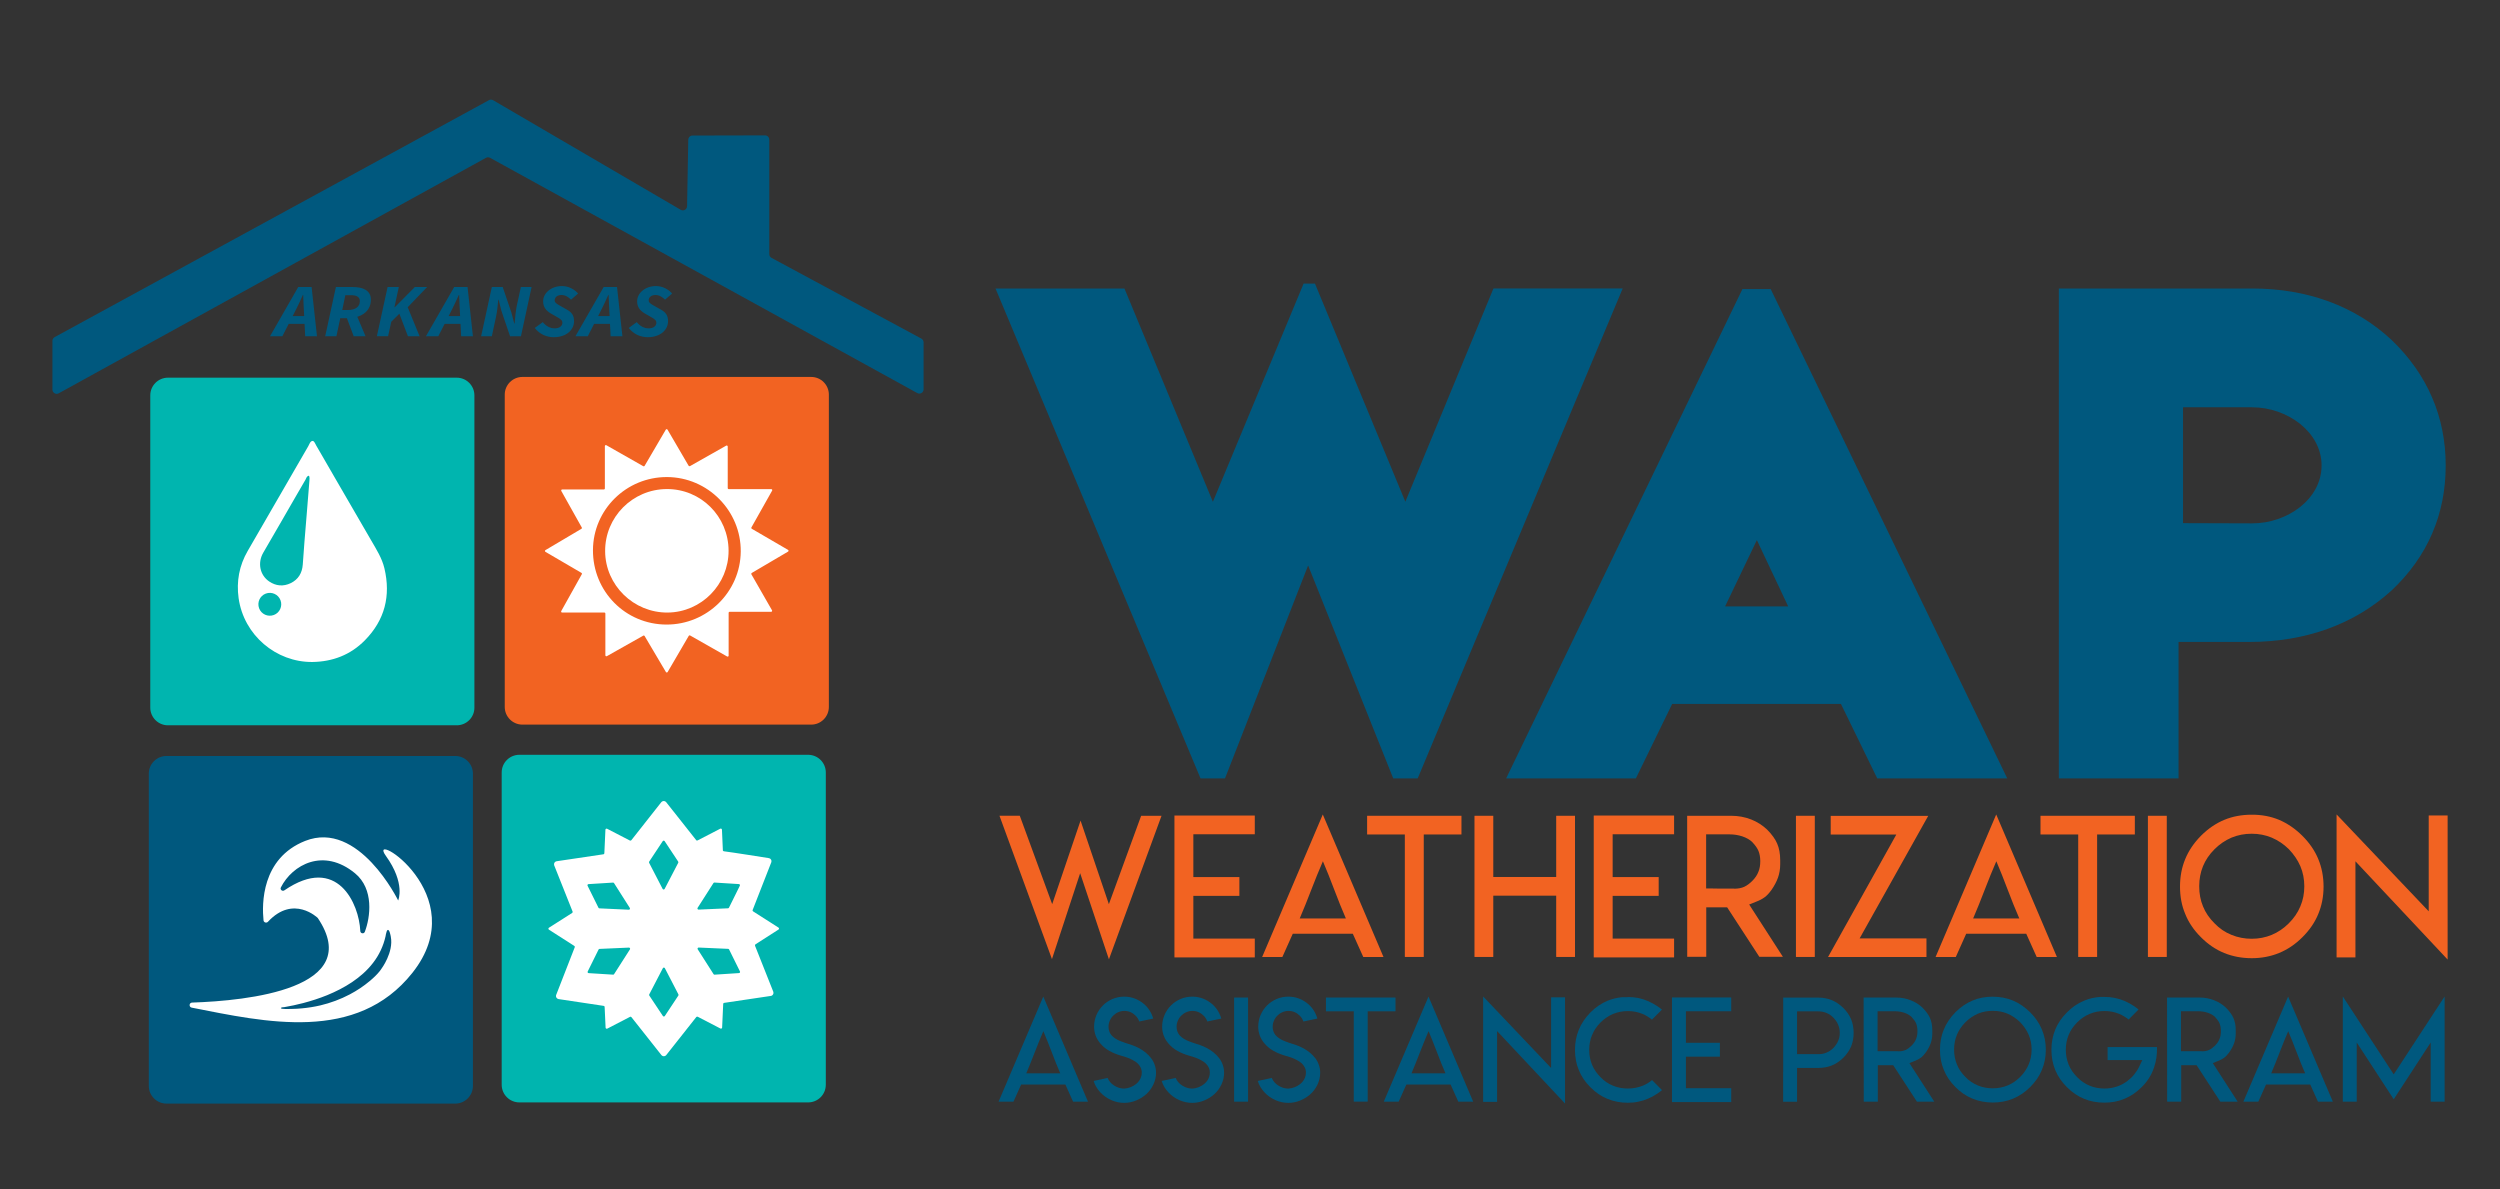 <?xml version="1.0" encoding="utf-8"?>
<!-- Generator: Adobe Illustrator 26.3.1, SVG Export Plug-In . SVG Version: 6.00 Build 0)  -->
<svg version="1.1" id="Layer_1" xmlns="http://www.w3.org/2000/svg" xmlns:xlink="http://www.w3.org/1999/xlink" x="0px" y="0px"
	 viewBox="0 0 441.51 210" enable-background="new 0 0 441.51 210" xml:space="preserve">
<rect x="0" y="0" width="441.51" height="210" fill="#333333" stroke="none"/>
<g>
	<g>
		<g>
			<g>
				<path fill="#00587E" d="M175.81,50.95h22.77l15.62,37.67l16.02-38.53h2.01l15.96,38.52l15.56-37.66h22.82l-36.2,86.52h-4.32
					l-15.03-37.61l-14.68,37.61h-4.32L175.81,50.95z"/>
				<path fill="#00587E" d="M265.99,137.47l41.73-86.42h4.99l41.78,86.42h-22.96l-6.41-13.15h-29.81l-6.41,13.15H265.99z
					 M304.66,107.09h11.14l-5.53-11.71L304.66,107.09z"/>
				<path fill="#00587E" d="M363.6,137.47V50.95h34.13c9.74,0,18.19,3.08,24.67,9.12c6.3,6.08,9.52,13.55,9.52,22.14
					c0,8.64-3.22,16.1-9.53,22.04c-6.61,6.03-15.26,9.12-25.16,9.12h-12.49v24.1H363.6z M397.74,71.93h-12.21v20.46l12.21,0.04
					c6.21,0,12.26-4.27,12.26-10.23C410,76.27,403.92,71.93,397.74,71.93z"/>
			</g>
			<g>
				<g>
					<path fill="#F26322" d="M180.1,144.07l5.72,15.61l5.01-14.76l5,14.76l5.7-15.61h3.6l-9.29,25.35l-5.08-15.21l-4.98,15.17
						l-9.27-25.32H180.1z"/>
					<path fill="#F26322" d="M221.6,144.02v3.32h-9.81h-1.04v1.04v5.45v1.06h1.04h7.09v3.32h-7.09h-1.04v1.04v5.45v1.06h1.04h9.81
						v3.32h-9.81h-4.38v-25.05H221.6z"/>
					<path fill="#F26322" d="M244.33,169.01h-3.57l-1.85-4.11h-5.31h-5.29l-1.84,4.11h-3.57l10.71-25.17L244.33,169.01z
						 M233.61,162.21h4.08c-0.68-1.56-1.36-3.25-2.04-5.05c-0.68-1.8-1.35-3.49-2.02-5.06c-0.68,1.57-1.37,3.26-2.06,5.06
						c-0.68,1.8-1.37,3.48-2.04,5.05H233.61z"/>
					<path fill="#F26322" d="M252.5,144.07h5.6v3.3h-5.6h-1.06v1.04v20.59h-3.34v-20.59v-1.04h-1.06h-5.6v-3.3h5.6H252.5z"/>
					<path fill="#F26322" d="M263.72,144.07v9.77v1.04h1.04h9.03h1.04v-1.04v-9.77h3.32v24.93h-3.32v-9.78v-1.04h-1.04h-9.03h-1.04
						v1.04v9.78h-3.32v-24.93H263.72z"/>
					<path fill="#F26322" d="M295.65,144.02v3.32h-9.81h-1.04v1.04v5.45v1.06h1.04h7.09v3.32h-7.09h-1.04v1.04v5.45v1.06h1.04h9.81
						v3.32h-9.81h-4.38v-25.05H295.65z"/>
					<path fill="#F26322" d="M297.96,144.07h7.78c1.24,0,2.42,0.22,3.52,0.65c1.05,0.41,1.99,1.01,2.82,1.79
						c0.85,0.86,1.44,1.68,1.77,2.46c0.36,0.82,0.54,1.8,0.54,2.94v0.7c0,0.86-0.13,1.65-0.39,2.38c-0.25,0.7-0.62,1.41-1.14,2.16
						c-0.44,0.61-0.85,1.05-1.24,1.32c-0.37,0.28-0.88,0.55-1.54,0.8l-1.17,0.47l0.69,1.07l5.26,8.16h-4.16l-5.68-8.73h-3.69v8.73
						h-3.36L297.96,144.07z M306.24,156.93l0.02,0.02c0.68,0,1.28-0.11,1.79-0.34c0.46-0.22,0.94-0.56,1.43-1.06
						c0.5-0.5,0.86-1.04,1.07-1.61c0.22-0.52,0.32-1.13,0.32-1.86c0-0.66-0.1-1.26-0.32-1.81c-0.2-0.47-0.55-0.98-1.06-1.51v-0.02
						c-0.46-0.44-1.06-0.79-1.81-1.04c-0.71-0.23-1.46-0.35-2.28-0.35h-3.05h-1.04v1.06v7.46v1.04h1.04l1.26,0.02h0.84H306.24z"/>
					<path fill="#F26322" d="M317.17,144.07h3.33v24.93h-3.33V144.07z"/>
					<path fill="#F26322" d="M340.54,144.07l-12.12,21.65h1.38h10.42v3.29h-17.38l12.06-21.63h-2.25h-9.34v-3.3H340.54z"/>
					<path fill="#F26322" d="M363.26,169.01h-3.57l-1.85-4.11h-5.31h-5.29l-1.84,4.11h-3.57l10.71-25.17L363.26,169.01z
						 M352.54,162.21h4.08c-0.68-1.56-1.36-3.25-2.04-5.05c-0.68-1.8-1.35-3.49-2.02-5.06c-0.68,1.57-1.37,3.26-2.06,5.06
						c-0.68,1.8-1.37,3.48-2.04,5.05H352.54z"/>
					<path fill="#F26322" d="M371.42,144.07h5.6v3.3h-5.6h-1.06v1.04v20.59h-3.34v-20.59v-1.04h-1.06h-5.6v-3.3h5.6H371.42z"/>
					<path fill="#F26322" d="M379.33,144.07h3.33v24.93h-3.33V144.07z"/>
					<path fill="#F26322" d="M402.5,144.79c1.46,0.62,2.83,1.55,4.11,2.82c1.25,1.25,2.19,2.61,2.8,4.09
						c0.63,1.51,0.94,3.14,0.94,4.87c0,1.74-0.31,3.36-0.94,4.86c-0.61,1.49-1.55,2.85-2.8,4.09c-1.23,1.23-2.6,2.16-4.11,2.78
						c-1.51,0.62-3.12,0.92-4.84,0.92c-1.74,0-3.37-0.31-4.87-0.92c-1.49-0.61-2.86-1.54-4.09-2.78c-1.26-1.25-2.19-2.62-2.78-4.11
						c-0.62-1.46-0.92-3.07-0.92-4.84c0-1.77,0.31-3.39,0.92-4.85c0.59-1.46,1.52-2.84,2.78-4.12c1.25-1.25,2.61-2.18,4.09-2.8
						c1.46-0.61,3.08-0.92,4.87-0.92C399.42,143.87,401.04,144.18,402.5,144.79z M394.09,147.93c-1.13,0.49-2.12,1.17-2.99,2.04
						c-0.92,0.92-1.6,1.92-2.04,3c-0.45,1.1-0.67,2.28-0.67,3.55c0,1.29,0.22,2.48,0.67,3.55c0.43,1.09,1.12,2.09,2.04,3
						c0.86,0.9,1.85,1.57,2.99,2.03c1.12,0.46,2.31,0.69,3.57,0.69c1.25,0,2.43-0.23,3.54-0.69c1.1-0.46,2.1-1.13,3-2.03
						c0.92-0.91,1.6-1.91,2.05-3c0.47-1.09,0.7-2.27,0.7-3.55c0-1.26-0.23-2.45-0.7-3.55c-0.46-1.07-1.14-2.07-2.03-3
						c-0.89-0.88-1.9-1.56-3.02-2.04c-1.11-0.46-2.29-0.69-3.54-0.69C396.39,147.24,395.2,147.47,394.09,147.93z"/>
					<path fill="#F26322" d="M428.92,160.94v-2.97v-13.95h3.34v25.44l-16.28-17.35v1.91v15.06h-3.33v-25.25L428.92,160.94z"/>
				</g>
			</g>
			<g>
				<path fill="#00587E" d="M192.14,194.56h-2.63l-1.36-3.03h-3.91h-3.9l-1.36,3.03h-2.63l7.9-18.56L192.14,194.56z M184.23,189.56
					h3.02c-0.5-1.16-1.01-2.4-1.5-3.72c-0.5-1.32-1-2.57-1.49-3.73c-0.5,1.16-1.01,2.41-1.52,3.73c-0.51,1.32-1.01,2.57-1.5,3.72
					H184.23z"/>
				<path fill="#00587E" d="M199.67,192c0.37-0.15,0.7-0.34,0.99-0.58c0.29-0.24,0.53-0.53,0.71-0.88s0.27-0.72,0.27-1.11
					c0.01-0.34-0.07-0.64-0.21-0.93s-0.33-0.53-0.55-0.73c-0.23-0.2-0.5-0.39-0.84-0.56c-0.33-0.18-0.65-0.32-0.95-0.43
					c-0.31-0.11-0.64-0.22-1-0.31c-0.81-0.23-1.53-0.52-2.17-0.88c-0.64-0.35-1.19-0.82-1.67-1.4c-0.32-0.4-0.58-0.83-0.76-1.32
					c-0.18-0.5-0.27-1.01-0.27-1.55c0-0.72,0.14-1.4,0.41-2.05c0.28-0.65,0.65-1.21,1.14-1.7c0.49-0.49,1.06-0.87,1.71-1.15
					c0.65-0.27,1.33-0.41,2.06-0.41c0.65,0,1.28,0.11,1.88,0.34c0.59,0.23,1.13,0.55,1.61,0.96c0.8,0.69,1.34,1.55,1.63,2.57
					l-2.46,0.52c-0.13-0.38-0.35-0.73-0.66-1.04c-0.56-0.55-1.22-0.83-1.97-0.83c-0.37,0-0.73,0.07-1.07,0.22
					c-0.34,0.14-0.64,0.35-0.9,0.61c-0.26,0.26-0.47,0.56-0.61,0.91c-0.15,0.34-0.22,0.7-0.22,1.07c0,0.27,0.04,0.52,0.12,0.76
					s0.19,0.44,0.31,0.61c0.13,0.17,0.29,0.34,0.49,0.49c0.2,0.16,0.4,0.28,0.58,0.38s0.41,0.21,0.67,0.31
					c0.26,0.1,0.49,0.19,0.68,0.25c0.19,0.06,0.41,0.13,0.67,0.22c0.26,0.08,0.46,0.14,0.59,0.19c0.45,0.16,0.88,0.35,1.28,0.56
					c0.4,0.22,0.79,0.47,1.16,0.77c0.37,0.31,0.69,0.63,0.96,0.98c0.27,0.35,0.49,0.75,0.64,1.19c0.16,0.45,0.24,0.91,0.24,1.4
					c0,0.73-0.16,1.42-0.47,2.08c-0.32,0.67-0.73,1.23-1.25,1.7c-0.52,0.47-1.12,0.84-1.8,1.12c-0.68,0.28-1.38,0.42-2.1,0.42
					c-0.79,0-1.55-0.16-2.29-0.49s-1.38-0.78-1.93-1.37c-0.55-0.59-0.95-1.26-1.18-2.01l2.47-0.53c0.23,0.55,0.62,1.01,1.17,1.35
					c0.56,0.35,1.14,0.53,1.74,0.53C198.93,192.23,199.3,192.14,199.67,192z"/>
				<path fill="#00587E" d="M211.69,192c0.37-0.15,0.7-0.34,0.99-0.58c0.29-0.24,0.53-0.53,0.71-0.88c0.18-0.35,0.27-0.72,0.27-1.11
					c0.01-0.34-0.07-0.64-0.21-0.93s-0.33-0.53-0.55-0.73c-0.23-0.2-0.5-0.39-0.84-0.56c-0.33-0.18-0.65-0.32-0.95-0.43
					c-0.31-0.11-0.64-0.22-1-0.31c-0.81-0.23-1.53-0.52-2.17-0.88c-0.64-0.35-1.19-0.82-1.67-1.4c-0.32-0.4-0.58-0.83-0.76-1.32
					c-0.18-0.5-0.27-1.01-0.27-1.55c0-0.72,0.14-1.4,0.41-2.05c0.28-0.65,0.65-1.21,1.14-1.7c0.49-0.49,1.06-0.87,1.71-1.15
					c0.65-0.27,1.33-0.41,2.06-0.41c0.65,0,1.28,0.11,1.88,0.34s1.13,0.55,1.61,0.96c0.8,0.69,1.34,1.55,1.63,2.57l-2.46,0.52
					c-0.13-0.38-0.35-0.73-0.66-1.04c-0.56-0.55-1.22-0.83-1.97-0.83c-0.37,0-0.73,0.07-1.07,0.22c-0.34,0.14-0.64,0.35-0.9,0.61
					c-0.26,0.26-0.47,0.56-0.61,0.91c-0.15,0.34-0.22,0.7-0.22,1.07c0,0.27,0.04,0.52,0.12,0.76c0.08,0.23,0.19,0.44,0.31,0.61
					c0.13,0.17,0.29,0.34,0.49,0.49c0.2,0.16,0.4,0.28,0.58,0.38c0.19,0.1,0.41,0.21,0.67,0.31c0.26,0.1,0.49,0.19,0.68,0.25
					c0.19,0.06,0.41,0.13,0.67,0.22c0.26,0.08,0.46,0.14,0.59,0.19c0.45,0.16,0.88,0.35,1.28,0.56c0.4,0.22,0.79,0.47,1.16,0.77
					c0.37,0.31,0.69,0.63,0.96,0.98c0.27,0.35,0.49,0.75,0.64,1.19c0.16,0.45,0.24,0.91,0.24,1.4c0,0.73-0.16,1.42-0.47,2.08
					c-0.32,0.67-0.73,1.23-1.25,1.7s-1.12,0.84-1.8,1.12c-0.68,0.28-1.38,0.42-2.1,0.42c-0.79,0-1.55-0.16-2.29-0.49
					c-0.74-0.32-1.38-0.78-1.93-1.37c-0.55-0.59-0.95-1.26-1.18-2.01l2.47-0.53c0.23,0.55,0.62,1.01,1.17,1.35
					c0.56,0.35,1.14,0.53,1.74,0.53C210.96,192.23,211.33,192.14,211.69,192z"/>
				<path fill="#00587E" d="M217.95,176.17h2.46v18.39h-2.46V176.17z"/>
				<path fill="#00587E" d="M228.66,192c0.37-0.15,0.7-0.34,0.99-0.58c0.29-0.24,0.53-0.53,0.71-0.88s0.27-0.72,0.27-1.11
					c0.01-0.34-0.07-0.64-0.21-0.93s-0.33-0.53-0.55-0.73c-0.23-0.2-0.5-0.39-0.84-0.56c-0.33-0.18-0.65-0.32-0.95-0.43
					c-0.31-0.11-0.64-0.22-1-0.31c-0.81-0.23-1.53-0.52-2.17-0.88c-0.64-0.35-1.19-0.82-1.67-1.4c-0.32-0.4-0.58-0.83-0.76-1.32
					c-0.18-0.5-0.27-1.01-0.27-1.55c0-0.72,0.14-1.4,0.41-2.05c0.28-0.65,0.65-1.21,1.14-1.7c0.49-0.49,1.06-0.87,1.71-1.15
					c0.65-0.27,1.33-0.41,2.06-0.41c0.65,0,1.28,0.11,1.88,0.34s1.13,0.55,1.61,0.96c0.8,0.69,1.34,1.55,1.63,2.57l-2.46,0.52
					c-0.13-0.38-0.35-0.73-0.66-1.04c-0.56-0.55-1.22-0.83-1.97-0.83c-0.37,0-0.73,0.07-1.07,0.22c-0.34,0.14-0.64,0.35-0.9,0.61
					c-0.26,0.26-0.47,0.56-0.61,0.91c-0.15,0.34-0.22,0.7-0.22,1.07c0,0.27,0.04,0.52,0.12,0.76s0.19,0.44,0.31,0.61
					c0.13,0.17,0.29,0.34,0.49,0.49c0.2,0.16,0.4,0.28,0.58,0.38s0.41,0.21,0.67,0.31c0.26,0.1,0.49,0.19,0.68,0.25
					c0.19,0.06,0.41,0.13,0.67,0.22c0.26,0.08,0.46,0.14,0.59,0.19c0.45,0.16,0.88,0.35,1.28,0.56c0.4,0.22,0.79,0.47,1.16,0.77
					c0.37,0.31,0.69,0.63,0.96,0.98c0.27,0.35,0.49,0.75,0.64,1.19c0.16,0.45,0.24,0.91,0.24,1.4c0,0.73-0.16,1.42-0.47,2.08
					c-0.32,0.67-0.73,1.23-1.25,1.7c-0.52,0.47-1.12,0.84-1.8,1.12c-0.68,0.28-1.38,0.42-2.1,0.42c-0.79,0-1.55-0.16-2.29-0.49
					s-1.38-0.78-1.93-1.37c-0.55-0.59-0.95-1.26-1.18-2.01l2.47-0.53c0.23,0.55,0.62,1.01,1.17,1.35c0.56,0.35,1.14,0.53,1.74,0.53
					C227.92,192.23,228.29,192.14,228.66,192z"/>
				<path fill="#00587E" d="M242.32,176.17h4.13v2.43h-4.13h-0.78v0.77v15.18h-2.46v-15.18v-0.77h-0.78h-4.13v-2.43h4.13H242.32z"/>
				<path fill="#00587E" d="M260.17,194.56h-2.63l-1.36-3.03h-3.91h-3.9l-1.36,3.03h-2.63l7.9-18.56L260.17,194.56z M252.26,189.56
					h3.02c-0.5-1.16-1.01-2.4-1.5-3.72c-0.5-1.32-1-2.57-1.49-3.73c-0.5,1.16-1.01,2.41-1.52,3.73c-0.51,1.32-1.01,2.57-1.5,3.72
					H252.26z"/>
				<path fill="#00587E" d="M273.93,188.61v-2.19v-10.29h2.46v18.76l-12-12.8v1.41v11.1h-2.46v-18.62L273.93,188.61z"/>
				<path fill="#00587E" d="M287.46,176.08c0.63,0,1.26,0.05,1.88,0.17c0.59,0.13,1.17,0.31,1.74,0.56
					c0.59,0.26,1.12,0.56,1.61,0.88c0.3,0.2,0.57,0.41,0.82,0.61l-1.77,1.77c-0.5-0.41-1.05-0.75-1.64-1
					c-0.82-0.34-1.68-0.51-2.61-0.51c-0.92,0-1.8,0.17-2.63,0.51c-0.82,0.35-1.55,0.86-2.2,1.5c-0.66,0.66-1.16,1.4-1.49,2.22h-0.01
					c-0.33,0.8-0.5,1.68-0.5,2.62c0,0.95,0.17,1.83,0.5,2.63c0.34,0.82,0.85,1.55,1.5,2.2c0.64,0.66,1.37,1.16,2.2,1.5
					c0.83,0.34,1.7,0.5,2.63,0.5c0.92,0,1.8-0.17,2.63-0.5c0.62-0.26,1.17-0.59,1.64-0.99l1.76,1.77c-0.25,0.2-0.52,0.41-0.82,0.61
					c-0.52,0.35-1.06,0.65-1.61,0.88c-0.59,0.26-1.17,0.44-1.74,0.55c-0.59,0.13-1.22,0.19-1.88,0.19c-1.28,0-2.47-0.23-3.57-0.68
					c-1.11-0.45-2.11-1.13-3.02-2.05c-0.93-0.92-1.61-1.93-2.05-3.03c-0.46-1.07-0.68-2.27-0.68-3.57s0.23-2.49,0.68-3.57
					c0.44-1.09,1.12-2.1,2.05-3.05c0.92-0.92,1.93-1.61,3.02-2.06c0.8-0.33,1.65-0.54,2.57-0.63H287.46z"/>
				<path fill="#00587E" d="M305.74,176.14v2.45h-7.23h-0.77v0.77v4.02v0.78h0.77h5.23v2.45h-5.23h-0.77v0.77v4.02v0.78h0.77h7.23
					v2.45h-7.23h-3.23v-18.47H305.74z"/>
				<path fill="#00587E" d="M314.92,189.36v-6.97v-6.21h3.23h2.99c0.86,0,1.66,0.16,2.39,0.46c0.71,0.3,1.38,0.76,2.01,1.37
					c0.61,0.61,1.07,1.27,1.38,2.01c0.29,0.73,0.44,1.53,0.44,2.39c0,0.86-0.15,1.66-0.44,2.39c-0.31,0.71-0.76,1.38-1.37,1.99
					c-0.62,0.61-1.29,1.07-2.03,1.37c-0.74,0.29-1.53,0.44-2.39,0.44h-2.99h-0.77v0.77v5.2h-2.46V189.36z M317.38,186.16h0.77
					l2.99,0.01c0.53,0,1.01-0.09,1.44-0.28c0.43-0.17,0.84-0.45,1.22-0.83c0.35-0.37,0.63-0.78,0.82-1.22
					c0.19-0.42,0.29-0.91,0.29-1.44c0-0.53-0.1-1.01-0.29-1.44c-0.16-0.41-0.44-0.82-0.82-1.22c-0.36-0.37-0.77-0.65-1.21-0.84
					c-0.44-0.19-0.93-0.29-1.46-0.29h-2.99h-0.77v0.77v3.01v3V186.16z"/>
				<path fill="#00587E" d="M329.12,176.17h5.74c0.92,0,1.78,0.16,2.6,0.49c0.78,0.3,1.47,0.74,2.08,1.32
					c0.62,0.64,1.06,1.24,1.31,1.82c0.26,0.61,0.4,1.32,0.4,2.16v0.52c0,0.64-0.09,1.22-0.28,1.76c-0.18,0.51-0.46,1.04-0.84,1.59
					c-0.32,0.44-0.63,0.77-0.92,0.98c-0.27,0.2-0.65,0.4-1.14,0.59l-0.86,0.35l0.51,0.79l3.88,6.02h-3.06l-4.19-6.44h-2.72v6.44
					h-2.48L329.12,176.17z M335.23,185.66l0.01,0.01c0.5,0,0.95-0.08,1.32-0.25c0.34-0.16,0.69-0.42,1.05-0.78
					c0.37-0.37,0.64-0.77,0.79-1.19c0.16-0.38,0.23-0.84,0.23-1.37c0-0.49-0.08-0.93-0.23-1.34c-0.15-0.34-0.41-0.71-0.78-1.11
					v-0.01c-0.34-0.33-0.78-0.59-1.33-0.77c-0.52-0.17-1.09-0.26-1.68-0.26h-2.25h-0.77v0.78v5.5v0.77h0.77l0.92,0.01h0.62H335.23z"
					/>
				<path fill="#00587E" d="M355.51,176.71c1.08,0.45,2.09,1.15,3.03,2.07c0.92,0.92,1.61,1.93,2.06,3.02
					c0.47,1.11,0.7,2.31,0.7,3.58c0,1.28-0.23,2.48-0.7,3.58c-0.45,1.1-1.14,2.1-2.06,3.02c-0.91,0.91-1.92,1.59-3.03,2.05
					c-1.12,0.46-2.31,0.68-3.57,0.68c-1.29,0-2.48-0.23-3.58-0.68c-1.11-0.45-2.11-1.13-3.02-2.05c-0.93-0.92-1.61-1.93-2.05-3.03
					c-0.46-1.07-0.68-2.27-0.68-3.57s0.22-2.49,0.68-3.57c0.44-1.09,1.12-2.1,2.05-3.05c0.92-0.92,1.93-1.61,3.02-2.06
					c1.07-0.46,2.27-0.68,3.58-0.68C353.24,176.03,354.43,176.25,355.51,176.71z M349.3,179.02c-0.83,0.37-1.56,0.87-2.2,1.51
					c-0.67,0.68-1.17,1.41-1.5,2.21c-0.33,0.81-0.5,1.68-0.5,2.63c0,0.95,0.17,1.83,0.5,2.62c0.32,0.8,0.82,1.53,1.5,2.21
					c0.64,0.66,1.37,1.16,2.2,1.5c0.83,0.34,1.7,0.5,2.64,0.5c0.92,0,1.79-0.17,2.61-0.5c0.82-0.34,1.55-0.84,2.21-1.5
					c0.68-0.68,1.18-1.41,1.51-2.21c0.34-0.8,0.52-1.67,0.52-2.62c0-0.94-0.17-1.81-0.52-2.63c-0.34-0.79-0.84-1.53-1.5-2.21
					c-0.66-0.65-1.4-1.15-2.22-1.51c-0.82-0.34-1.68-0.5-2.61-0.5C351,178.51,350.13,178.68,349.3,179.02z"/>
				<path fill="#00587E" d="M371.09,176.06h0.56c0.65,0,1.27,0.06,1.86,0.18c0.63,0.13,1.21,0.32,1.74,0.55
					c0.55,0.24,1.09,0.53,1.61,0.88c0.23,0.16,0.5,0.35,0.82,0.61l-1.76,1.77c-0.5-0.41-1.06-0.74-1.65-0.99
					c-0.8-0.34-1.67-0.51-2.61-0.51c-0.97,0-1.83,0.17-2.62,0.51c-0.8,0.33-1.54,0.83-2.21,1.5c-0.67,0.68-1.17,1.42-1.5,2.21
					c-0.34,0.83-0.5,1.71-0.5,2.63c0,0.92,0.17,1.79,0.5,2.62c0.33,0.8,0.83,1.53,1.5,2.21c0.67,0.68,1.4,1.18,2.21,1.51
					c0.82,0.34,1.7,0.5,2.62,0.5c0.73,0,1.43-0.11,2.12-0.33c0.64-0.2,1.26-0.52,1.86-0.95c0.49-0.37,0.91-0.76,1.26-1.2
					c0.37-0.45,0.68-0.93,0.92-1.45l0.52-1.1h-1.22h-4.91v-2.29h0.21h8.51c0.04,1.31-0.14,2.51-0.53,3.63
					c-0.44,1.31-1.17,2.46-2.18,3.45c-0.93,0.92-1.94,1.6-3.03,2.05c-1.08,0.46-2.27,0.68-3.57,0.68c-1.31,0-2.5-0.23-3.57-0.68
					c-1.1-0.45-2.11-1.13-3.02-2.05c-0.94-0.93-1.62-1.94-2.06-3.02c-0.45-1.09-0.68-2.28-0.68-3.58c0-1.29,0.23-2.49,0.68-3.58
					c0.43-1.07,1.12-2.09,2.06-3.03c0.9-0.91,1.9-1.6,3.02-2.06c0.91-0.39,1.91-0.62,3.02-0.68L371.09,176.06z"/>
				<path fill="#00587E" d="M382.71,176.17h5.74c0.92,0,1.78,0.16,2.6,0.49c0.78,0.3,1.47,0.74,2.08,1.32
					c0.62,0.64,1.06,1.24,1.31,1.82c0.26,0.61,0.4,1.32,0.4,2.16v0.52c0,0.64-0.1,1.22-0.29,1.76c-0.18,0.51-0.46,1.04-0.84,1.59
					c-0.32,0.44-0.63,0.77-0.92,0.98c-0.27,0.2-0.65,0.4-1.14,0.59l-0.86,0.35l0.51,0.79l3.88,6.02h-3.06l-4.19-6.44h-2.72v6.44
					h-2.48L382.71,176.17z M388.82,185.66l0.01,0.01c0.5,0,0.95-0.08,1.32-0.25c0.34-0.16,0.69-0.42,1.05-0.78
					c0.37-0.37,0.64-0.77,0.79-1.19c0.16-0.38,0.23-0.84,0.23-1.37c0-0.49-0.08-0.93-0.23-1.34c-0.15-0.34-0.41-0.71-0.78-1.11
					v-0.01c-0.34-0.33-0.78-0.59-1.34-0.77c-0.52-0.17-1.08-0.26-1.68-0.26h-2.25h-0.77v0.78v5.5v0.77h0.77l0.92,0.01h0.62H388.82z"
					/>
				<path fill="#00587E" d="M411.99,194.56h-2.63l-1.36-3.03h-3.91h-3.9l-1.36,3.03h-2.64l7.9-18.56L411.99,194.56z M404.08,189.56
					h3.02c-0.5-1.16-1.01-2.4-1.5-3.72c-0.5-1.32-1-2.57-1.49-3.73c-0.5,1.16-1.01,2.41-1.51,3.73c-0.51,1.32-1.01,2.57-1.5,3.72
					H404.08z"/>
				<path fill="#00587E" d="M422.74,189.74l8.99-13.76v18.58h-2.46v-10.45l-6.53,10.03l-6.53-10.03v10.45h-2.46v-18.58
					L422.74,189.74z"/>
			</g>
		</g>
		<g>
			<path fill="#00587E" d="M9.65,59.54l76.7-41.85c0.23-0.13,0.51-0.12,0.74,0.01l33.12,19.35c0.5,0.29,1.12-0.06,1.13-0.63
				l0.21-11.74c0.01-0.41,0.34-0.74,0.75-0.74l12.81-0.03c0.42,0,0.75,0.34,0.75,0.75v20.22c0,0.28,0.15,0.53,0.39,0.66l26.47,14.26
				c0.24,0.13,0.39,0.39,0.39,0.66v8.3c0,0.57-0.61,0.93-1.11,0.66L86.55,27.87c-0.23-0.12-0.5-0.12-0.72,0L10.37,69.46
				c-0.5,0.28-1.11-0.09-1.11-0.66v-8.6C9.26,59.93,9.41,59.67,9.65,59.54z"/>
			<path fill="#00587E" d="M80.4,194.9h-51c-1.72,0-3.12-1.4-3.12-3.12v-55.15c0-1.72,1.4-3.12,3.12-3.12h51
				c1.72,0,3.12,1.4,3.12,3.12v55.15C83.52,193.5,82.12,194.9,80.4,194.9z"/>
			<path fill="#00B5AF" d="M142.72,194.69h-51c-1.72,0-3.12-1.4-3.12-3.12v-55.15c0-1.72,1.4-3.12,3.12-3.12h51
				c1.72,0,3.12,1.4,3.12,3.12v55.15C145.84,193.3,144.44,194.69,142.72,194.69z"/>
			<path fill="#00B5AF" d="M80.66,128.09h-51c-1.72,0-3.12-1.4-3.12-3.12V69.82c0-1.72,1.4-3.12,3.12-3.12h51
				c1.72,0,3.12,1.4,3.12,3.12v55.15C83.79,126.69,82.39,128.09,80.66,128.09z"/>
			<path fill="#F26322" d="M143.26,127.97h-51c-1.72,0-3.12-1.4-3.12-3.12V69.69c0-1.72,1.4-3.12,3.12-3.12h51
				c1.72,0,3.12,1.4,3.12,3.12v55.15C146.38,126.57,144.99,127.97,143.26,127.97z"/>
			<g>
				<path fill="#FFFFFF" d="M132.78,93.39c2.17,1.26,4.17,2.42,6.39,3.72c0.12,0.07,0.12,0.24,0,0.31c-2.2,1.29-4.25,2.5-6.41,3.77
					c-0.08,0.05-0.11,0.16-0.06,0.24c1.2,2.09,2.34,4.08,3.64,6.35c0.07,0.12-0.02,0.27-0.15,0.27h-7.33c-0.1,0-0.18,0.08-0.18,0.18
					v7.56c0,0.14-0.15,0.22-0.27,0.15c-2.31-1.31-4.33-2.46-6.53-3.71c-0.08-0.05-0.19-0.02-0.24,0.06
					c-1.21,2.07-2.41,4.13-3.73,6.39c-0.07,0.12-0.24,0.12-0.31,0c-1.31-2.22-2.51-4.24-3.76-6.36c-0.05-0.08-0.16-0.11-0.24-0.06
					c-2.13,1.2-4.16,2.35-6.42,3.62c-0.12,0.07-0.27-0.02-0.27-0.15v-7.37c0-0.1-0.08-0.18-0.18-0.18h-7.46
					c-0.14,0-0.22-0.15-0.15-0.27c1.31-2.35,2.45-4.39,3.63-6.5c0.05-0.08,0.02-0.19-0.07-0.24c-2.11-1.24-4.11-2.4-6.35-3.71
					c-0.12-0.07-0.12-0.24,0-0.31c2.21-1.31,4.25-2.52,6.35-3.76c0.08-0.05,0.11-0.16,0.06-0.24c-1.2-2.13-2.34-4.16-3.61-6.44
					c-0.07-0.12,0.02-0.27,0.15-0.27h7.36c0.1,0,0.18-0.08,0.18-0.18v-7.48c0-0.14,0.15-0.22,0.27-0.15
					c2.32,1.32,4.36,2.48,6.51,3.7c0.08,0.05,0.19,0.02,0.24-0.06c1.23-2.1,2.42-4.13,3.74-6.39c0.07-0.12,0.24-0.12,0.31,0
					c1.28,2.19,2.46,4.2,3.72,6.37c0.05,0.08,0.16,0.11,0.24,0.07c2.08-1.17,4.12-2.32,6.4-3.62c0.12-0.07,0.27,0.02,0.27,0.15v7.35
					c0,0.1,0.08,0.18,0.18,0.18h7.51c0.14,0,0.22,0.15,0.15,0.27c-1.3,2.3-2.45,4.34-3.67,6.52
					C132.66,93.23,132.69,93.34,132.78,93.39z M117.7,110.3c7.17,0.02,13.05-5.76,13.12-12.88c0.07-7.2-5.82-13.15-13.03-13.17
					c-7.18-0.02-13.03,5.74-13.07,12.89C104.68,104.43,110.44,110.28,117.7,110.3z"/>
				<path fill="#FFFFFF" d="M117.73,86.37c6.04-0.04,10.92,4.81,10.94,10.88c0.02,5.96-4.8,10.87-10.74,10.93
					c-6.02,0.06-11.02-4.82-11.06-10.81C106.82,91.34,111.69,86.41,117.73,86.37z"/>
			</g>
			<path fill="#FFFFFF" d="M136.58,175.18c0.09,0.31-0.1,0.64-0.42,0.7l-8.27,1.23c-0.1,0.01-0.17,0.09-0.17,0.19l-0.19,4.17
				c-0.01,0.15-0.16,0.24-0.3,0.17l-4.01-2.08c-0.09-0.04-0.19-0.02-0.25,0.05l-5.33,6.75c-0.22,0.24-0.59,0.24-0.81,0l-5.32-6.73
				c-0.06-0.08-0.17-0.1-0.25-0.05l-4.01,2.08c-0.13,0.07-0.29-0.02-0.3-0.17l-0.17-3.66c0-0.1-0.08-0.18-0.17-0.19l-7.97-1.2
				c-0.32-0.06-0.52-0.37-0.44-0.68l3.3-8.47c0.04-0.09,0-0.19-0.08-0.24l-4.48-2.87c-0.12-0.08-0.12-0.26,0-0.34l4.1-2.61
				c0.08-0.05,0.12-0.16,0.08-0.25l-3.26-8.19c-0.09-0.31,0.1-0.63,0.42-0.69l8.28-1.23c0.1-0.01,0.17-0.09,0.17-0.19l0.19-4.15
				c0.01-0.15,0.16-0.24,0.3-0.17l4.02,2.08c0.09,0.04,0.19,0.02,0.25-0.05l5.32-6.75c0.22-0.24,0.6-0.24,0.82,0l5.32,6.73
				c0.06,0.08,0.17,0.1,0.25,0.05l4-2.07c0.13-0.07,0.29,0.02,0.3,0.17l0.16,3.63c0,0.1,0.08,0.18,0.18,0.19
				c1.18,0.13,7.95,1.21,7.95,1.21c0.32,0.05,0.53,0.37,0.44,0.69l-3.31,8.47c-0.04,0.09,0,0.19,0.08,0.24l4.49,2.87
				c0.12,0.08,0.12,0.26,0,0.34l-4.07,2.61c-0.08,0.05-0.11,0.16-0.08,0.25L136.58,175.18z M103.77,156.43l1.92,3.88
				c0.03,0.07,0.1,0.11,0.17,0.11l5.19,0.24c0.16,0.01,0.27-0.17,0.18-0.31l-2.79-4.39c-0.04-0.06-0.11-0.1-0.18-0.09l-4.33,0.27
				C103.79,156.15,103.7,156.3,103.77,156.43z M108.45,172.04l2.8-4.38c0.09-0.14-0.02-0.32-0.18-0.31l-5.19,0.23
				c-0.07,0-0.14,0.05-0.17,0.11l-1.92,3.88c-0.06,0.13,0.02,0.28,0.17,0.29l4.32,0.27C108.34,172.14,108.41,172.1,108.45,172.04z
				 M114.64,152.38l2.38,4.6c0.08,0.15,0.28,0.15,0.36,0l2.4-4.61c0.03-0.07,0.03-0.14-0.01-0.21l-2.39-3.61
				c-0.08-0.12-0.26-0.12-0.34,0l-2.39,3.61C114.61,152.24,114.61,152.31,114.64,152.38z M119.81,175.61l-2.39-4.62
				c-0.08-0.15-0.28-0.15-0.36,0l-2.4,4.62c-0.03,0.07-0.03,0.14,0.01,0.21l2.4,3.61c0.08,0.12,0.26,0.12,0.34,0l2.39-3.61
				C119.84,175.76,119.84,175.68,119.81,175.61z M126,155.95l-2.8,4.38c-0.09,0.14,0.02,0.32,0.18,0.31l5.19-0.23
				c0.07,0,0.14-0.05,0.17-0.11l1.92-3.88c0.06-0.13-0.02-0.28-0.17-0.29l-4.32-0.27C126.11,155.86,126.04,155.89,126,155.95z
				 M130.68,171.56l-1.92-3.88c-0.03-0.07-0.1-0.11-0.17-0.11l-5.19-0.23c-0.16-0.01-0.27,0.17-0.18,0.31l2.8,4.39
				c0.04,0.06,0.11,0.1,0.18,0.09l4.32-0.28C130.65,171.84,130.74,171.69,130.68,171.56z"/>
			<path fill="#FFFFFF" d="M33.92,177.06c9.73-0.32,30.6-2.42,22.2-14.94c0,0-4.29-4.19-8.8,0.67c-0.26,0.28-0.74,0.13-0.78-0.25
				c-0.29-2.84-0.4-10.95,7.35-14.03c9.47-3.76,16.43,10.52,16.43,10.52s1.34-3.01-2.18-7.89c-3.52-4.89,15.74,6.76,4.69,20.67
				c-9.85,12.4-25.97,8.7-38.99,6.14C33.33,177.84,33.39,177.07,33.92,177.06z M63.63,164.43c0.02,0.45,0.64,0.55,0.8,0.13
				c0.98-2.56,1.65-7.56-1.74-10.34c-5.56-4.56-11.05-1.52-13.09,2.51c-0.19,0.38,0.27,0.75,0.62,0.51
				C59.57,150.83,63.43,159.63,63.63,164.43z M70.05,165.36 M51.52,178.18c0.6-0.01,1.19-0.04,1.79-0.1
				c1.09-0.1,2.18-0.27,3.25-0.52c1.81-0.43,3.57-1.08,5.22-1.95c1.25-0.66,2.43-1.44,3.51-2.35c0.65-0.54,1.28-1.13,1.81-1.8
				c0.09-0.12,0.17-0.25,0.26-0.37c0,0,2.18-2.91,1.66-5.65c-0.03-0.16-0.24-1.46-0.6-1.17c-0.1,0.08-0.15,0.28-0.18,0.4
				c-0.07,0.22-0.12,0.45-0.15,0.68c-0.38,1.71-1.14,3.32-2.21,4.7c-1.03,1.34-2.31,2.46-3.71,3.4c-1.37,0.92-2.86,1.67-4.39,2.3
				c-1.38,0.56-2.81,1.02-4.25,1.4c-1.09,0.28-2.19,0.52-3.3,0.71c-0.12,0.02-0.58,0.01-0.62,0.17
				C49.59,178.28,51.32,178.18,51.52,178.18z"/>
			<path fill="#FFFFFF" d="M55.15,116.91c-6.38,0.05-12.09-4.72-13.01-11.27c-0.41-2.95,0.1-5.75,1.61-8.35
				c3.22-5.56,6.43-11.13,9.65-16.69c0.34-0.59,0.69-1.19,1.03-1.78c0.14-0.23,0.29-0.68,0.5-0.84c0.5-0.4,0.72,0.37,0.91,0.69
				c0.36,0.63,0.72,1.25,1.09,1.88c0.73,1.27,1.47,2.54,2.2,3.81c2.14,3.7,4.3,7.39,6.43,11.09c0.91,1.57,1.9,3.11,2.33,4.92
				c1.15,4.86,0.07,9.14-3.45,12.71C61.89,115.67,58.74,116.86,55.15,116.91z M54.55,84.04c-0.06-0.04-0.15-0.02-0.28,0.11
				c-0.15,0.14-0.21,0.37-0.31,0.55c-0.22,0.37-0.43,0.75-0.65,1.12c-0.42,0.73-0.84,1.46-1.27,2.19c-0.84,1.46-1.69,2.92-2.53,4.39
				c-1.01,1.74-2.01,3.47-3.02,5.21c-1.04,1.8-0.6,3.96,1.05,5.08c1.2,0.81,2.49,0.92,3.79,0.3c1.35-0.65,2.03-1.79,2.14-3.28
				c0.09-1.31,0.19-2.62,0.29-3.93c0.13-1.67,0.27-3.34,0.41-5c0.1-1.28,0.21-2.56,0.31-3.84c0.05-0.66,0.11-1.33,0.16-1.99
				C54.65,84.82,54.73,84.16,54.55,84.04z M46.94,104.83c-1.04,0.39-1.57,1.55-1.18,2.6c0.39,1.04,1.55,1.57,2.6,1.18
				c1.04-0.39,1.57-1.55,1.18-2.6C49.15,104.97,47.99,104.44,46.94,104.83z"/>
		</g>
	</g>
	<g>
		<g>
			<path fill="#00587E" d="M52.67,50.69h2.36l0.95,8.7h-2.08l-0.24-4.71c-0.04-0.86-0.09-1.67-0.11-2.59h-0.06
				c-0.41,0.9-0.78,1.72-1.22,2.59l-2.41,4.71h-2.18L52.67,50.69z M50.52,55.82h4.31l-0.35,1.38h-4.32L50.52,55.82z"/>
			<path fill="#00587E" d="M59.32,50.69h2.96c1.85,0,3.22,0.6,3.22,2.23c0,2.28-2.01,3.28-4.21,3.28h-1.2l-0.68,3.19h-1.98
				L59.32,50.69z M61.43,54.75c1.4,0,2.12-0.62,2.12-1.57c0-0.73-0.56-1.05-1.57-1.05h-0.99l-0.55,2.62H61.43z M61.1,55.77
				l1.43-1.17l2.03,4.79h-2.09L61.1,55.77z"/>
			<path fill="#00587E" d="M68.45,50.69h1.98l-0.77,3.58h0.05l3.55-3.58h2.17L72,54.26l2.1,5.12h-2.06l-1.51-3.98l-1.43,1.42
				l-0.56,2.55h-1.98L68.45,50.69z"/>
			<path fill="#00587E" d="M80.21,50.69h2.36l0.95,8.7h-2.08l-0.24-4.71c-0.04-0.86-0.09-1.67-0.11-2.59h-0.06
				c-0.41,0.9-0.78,1.72-1.22,2.59l-2.41,4.71h-2.18L80.21,50.69z M78.05,55.82h4.31l-0.35,1.38H77.7L78.05,55.82z"/>
			<path fill="#00587E" d="M86.86,50.69h1.92l1.54,4.53l0.5,1.92h0.06c0.1-0.92,0.17-2.14,0.39-3.15l0.72-3.3h1.89L92,59.39h-1.92
				l-1.54-4.53l-0.48-1.93H88c-0.1,0.96-0.2,2.12-0.42,3.12l-0.72,3.33h-1.89L86.86,50.69z"/>
			<path fill="#00587E" d="M94.44,57.92l1.42-1.03c0.51,0.67,1.29,1.1,2.1,1.1c0.8,0,1.36-0.38,1.36-1.01c0-0.46-0.43-0.7-1.1-1.08
				l-0.89-0.51c-0.85-0.49-1.41-1.12-1.41-2.17c0-1.49,1.46-2.7,3.32-2.7c1.11,0,2.14,0.51,2.86,1.32l-1.25,1.08
				c-0.48-0.47-1.01-0.82-1.69-0.82c-0.78,0-1.2,0.44-1.2,0.94c0,0.45,0.44,0.67,1.18,1.09l0.93,0.52c0.91,0.5,1.31,1.06,1.31,2.07
				c0,1.58-1.4,2.83-3.57,2.83C96.58,59.55,95.36,59.08,94.44,57.92z"/>
			<path fill="#00587E" d="M106.61,50.69h2.36l0.95,8.7h-2.08l-0.24-4.71c-0.04-0.86-0.09-1.67-0.11-2.59h-0.06
				c-0.41,0.9-0.78,1.72-1.22,2.59l-2.41,4.71h-2.18L106.61,50.69z M104.46,55.82h4.31l-0.35,1.38h-4.32L104.46,55.82z"/>
			<path fill="#00587E" d="M111.04,57.92l1.42-1.03c0.51,0.67,1.29,1.1,2.1,1.1c0.8,0,1.36-0.38,1.36-1.01c0-0.46-0.43-0.7-1.1-1.08
				l-0.89-0.51c-0.85-0.49-1.41-1.12-1.41-2.17c0-1.49,1.46-2.7,3.32-2.7c1.11,0,2.14,0.51,2.86,1.32l-1.25,1.08
				c-0.48-0.47-1.01-0.82-1.69-0.82c-0.78,0-1.2,0.44-1.2,0.94c0,0.45,0.44,0.67,1.18,1.09l0.93,0.52c0.91,0.5,1.31,1.06,1.31,2.07
				c0,1.58-1.4,2.83-3.57,2.83C113.18,59.55,111.96,59.08,111.04,57.92z"/>
		</g>
	</g>
</g>
</svg>
